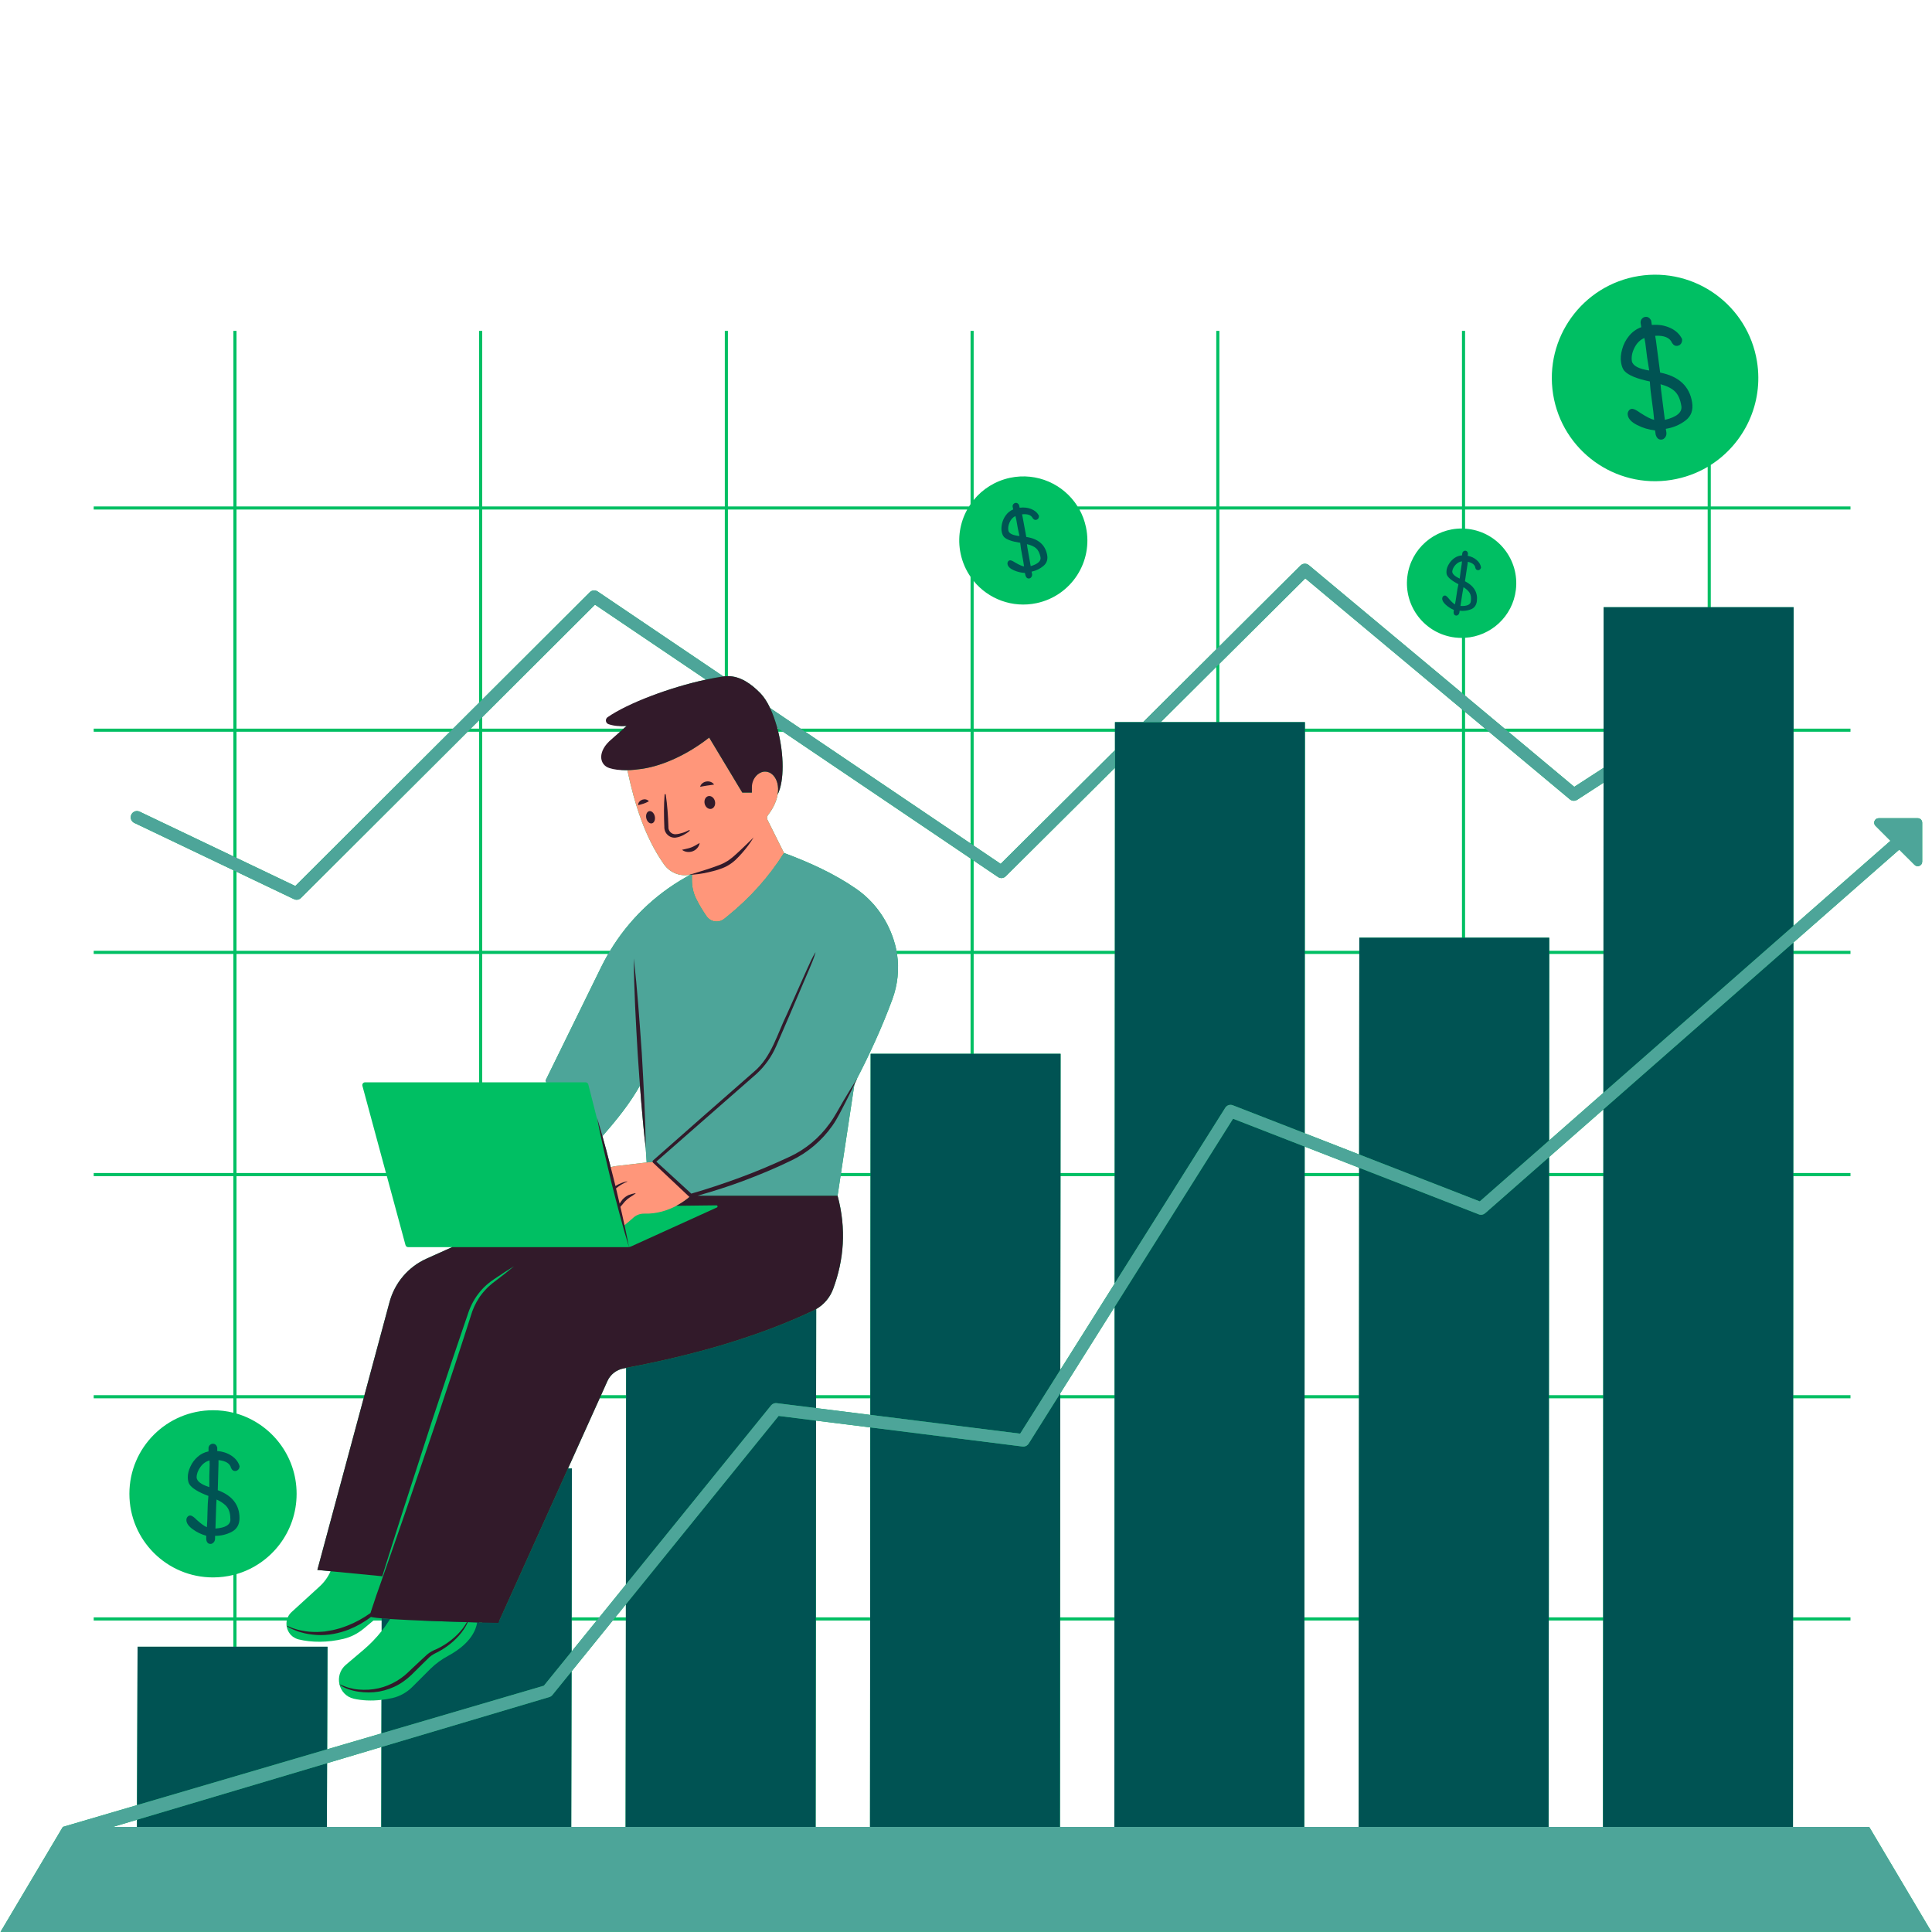 <svg xmlns="http://www.w3.org/2000/svg" xmlns:xlink="http://www.w3.org/1999/xlink" width="256" zoomAndPan="magnify" viewBox="0 0 192 192" height="256" preserveAspectRatio="xMidYMid meet" version="1.2"><g id="f3d27dfd0f"><path style=" stroke:none;fill-rule:nonzero;fill:#00bf63;fill-opacity:1;" d="M 185.758 181.555 L 178.184 181.555 L 178.195 161.043 L 183.898 161.043 L 183.898 160.734 L 178.195 160.734 L 178.203 138.961 L 183.898 138.961 L 183.898 138.652 L 178.203 138.652 L 178.215 116.883 L 183.898 116.883 L 183.898 116.574 L 178.215 116.574 L 178.227 94.801 L 183.898 94.801 L 183.898 94.492 L 178.227 94.492 L 178.227 93.668 L 188.746 84.434 L 190.266 85.949 C 190.543 86.23 191.027 86.035 191.027 85.633 L 191.027 81.758 C 191.027 81.508 190.824 81.312 190.578 81.312 L 186.703 81.312 C 186.305 81.312 186.105 81.793 186.387 82.074 L 187.871 83.559 L 178.227 92.023 L 178.234 72.719 L 183.898 72.719 L 183.898 72.41 L 178.242 72.41 L 178.246 60.344 L 170.016 60.344 L 170.016 50.637 L 183.898 50.637 L 183.898 50.328 L 170.016 50.328 L 170.016 46.203 C 173.348 44.066 175.277 40.09 174.609 35.934 C 173.711 30.34 168.445 26.531 162.852 27.43 C 157.254 28.332 153.453 33.594 154.348 39.191 C 155.246 44.785 160.516 48.594 166.109 47.691 C 167.418 47.48 168.633 47.031 169.707 46.395 L 169.707 50.328 L 145.598 50.328 L 145.598 32.883 L 145.289 32.883 L 145.289 50.328 L 121.18 50.328 L 121.18 32.883 L 120.871 32.883 L 120.871 50.328 L 107.09 50.328 C 105.711 48.125 103.059 46.914 100.371 47.484 C 98.891 47.805 97.645 48.602 96.762 49.691 L 96.762 32.883 L 96.453 32.883 L 96.453 50.102 C 96.398 50.176 96.348 50.25 96.305 50.328 L 72.34 50.328 L 72.34 32.883 L 72.031 32.883 L 72.031 50.328 L 47.922 50.328 L 47.922 32.883 L 47.613 32.883 L 47.613 50.328 L 23.504 50.328 L 23.504 32.883 L 23.195 32.883 L 23.195 50.328 L 9.312 50.328 L 9.312 50.637 L 23.195 50.637 L 23.191 72.41 L 9.312 72.41 L 9.312 72.719 L 23.191 72.719 L 23.191 85.109 L 13.875 80.66 C 13.566 80.516 13.199 80.645 13.055 80.953 C 12.906 81.262 13.035 81.629 13.34 81.777 L 23.191 86.48 L 23.191 94.492 L 9.312 94.492 L 9.312 94.801 L 23.191 94.801 L 23.191 116.574 L 9.312 116.574 L 9.312 116.883 L 23.191 116.883 L 23.191 138.652 L 9.312 138.652 L 9.312 138.961 L 23.191 138.961 L 23.191 140.395 C 22.547 140.234 21.867 140.148 21.172 140.148 C 16.578 140.148 12.859 143.863 12.859 148.453 C 12.859 153.047 16.578 156.762 21.172 156.762 C 21.867 156.762 22.547 156.676 23.191 156.516 L 23.191 160.734 L 9.312 160.734 L 9.312 161.043 L 23.191 161.043 L 23.191 163.652 L 13.672 163.652 L 13.617 179.391 L 6.246 181.555 L 0.055 191.984 L 191.945 191.984 Z M 13.609 181.555 L 11.219 181.555 L 13.613 180.844 Z M 47.922 71.27 L 59.129 60.09 L 70.156 67.539 C 66.555 68.316 62.504 69.883 60.461 71.293 C 60.191 71.477 60.195 71.773 60.504 71.875 C 61.066 72.066 61.645 72.195 62.27 72.145 L 61.969 72.41 L 47.922 72.41 Z M 37.434 160.781 C 37.309 160.766 37.199 160.75 37.105 160.734 C 37.199 160.75 37.309 160.762 37.434 160.781 Z M 61.215 115.883 C 61.035 115.906 60.863 115.945 60.695 115.996 C 60.551 115.43 60.402 114.859 60.25 114.293 C 60.121 113.832 59.996 113.367 59.867 112.906 C 61.316 111.258 62.598 109.656 63.598 107.879 C 63.637 108.387 63.672 108.898 63.715 109.406 C 63.848 110.969 63.988 112.535 64.172 114.102 L 64.266 115.523 Z M 47.922 72.719 L 61.617 72.719 L 60.902 73.539 C 59.441 74.738 59.539 75.891 60.559 76.207 C 61.004 76.348 61.59 76.559 62.348 76.539 C 63.078 79.953 64.086 83.203 66 85.914 C 66.566 86.703 67.531 87.105 68.484 86.945 L 68.488 86.945 C 68.52 86.945 68.547 86.941 68.578 86.938 L 68.129 87.195 C 65.031 88.949 62.453 91.469 60.629 94.492 L 47.922 94.492 Z M 47.922 94.801 L 60.441 94.801 C 60.195 95.227 59.965 95.66 59.746 96.102 L 54.215 107.383 L 54.289 107.559 L 47.922 107.559 Z M 47.613 72.41 L 46.777 72.41 L 47.613 71.578 Z M 23.504 50.637 L 47.613 50.637 L 47.613 69.832 L 45.027 72.41 L 23.504 72.41 Z M 23.504 72.719 L 44.715 72.719 L 29.348 88.051 L 23.504 85.258 Z M 23.504 86.629 L 29.211 89.355 C 29.297 89.395 29.387 89.418 29.477 89.418 C 29.637 89.418 29.793 89.352 29.914 89.234 L 46.469 72.719 L 47.613 72.719 L 47.613 94.492 L 23.504 94.492 Z M 23.504 94.801 L 47.613 94.801 L 47.613 107.559 L 36.285 107.559 C 36.102 107.559 35.969 107.73 36.016 107.91 L 38.359 116.574 L 23.504 116.574 Z M 23.504 116.883 L 38.445 116.883 L 40.297 123.734 C 40.332 123.859 40.438 123.941 40.566 123.941 L 44.93 123.941 L 42.391 125.082 C 40.578 125.895 39.23 127.477 38.711 129.398 L 36.219 138.652 L 23.504 138.652 Z M 23.504 156.434 C 26.957 155.422 29.477 152.234 29.477 148.453 C 29.477 144.676 26.957 141.488 23.504 140.477 L 23.504 138.961 L 36.137 138.961 L 31.539 156.02 L 32.852 156.148 C 32.594 156.73 32.215 157.254 31.742 157.68 L 28.988 160.195 C 28.809 160.355 28.684 160.535 28.598 160.734 L 23.504 160.734 Z M 37.891 181.555 L 32.484 181.555 L 32.504 175.223 L 37.902 173.613 L 37.906 173.613 Z M 37.906 172.262 L 32.512 173.844 L 32.547 163.652 L 23.504 163.652 L 23.504 161.043 L 28.5 161.043 C 28.48 161.133 28.473 161.223 28.469 161.312 C 28.465 161.398 28.473 161.484 28.484 161.57 C 28.477 161.57 28.473 161.566 28.465 161.566 C 28.469 161.57 28.477 161.574 28.484 161.582 C 28.492 161.645 28.504 161.703 28.52 161.762 C 28.527 161.789 28.531 161.812 28.539 161.84 C 28.555 161.891 28.574 161.941 28.594 161.992 C 28.609 162.027 28.629 162.062 28.645 162.098 C 28.664 162.141 28.684 162.184 28.711 162.223 C 28.754 162.293 28.801 162.359 28.855 162.422 C 28.875 162.445 28.898 162.465 28.918 162.488 C 28.965 162.531 29.008 162.574 29.059 162.617 C 29.086 162.637 29.113 162.656 29.141 162.676 C 29.195 162.715 29.25 162.746 29.309 162.777 C 29.336 162.793 29.363 162.809 29.391 162.82 C 29.48 162.863 29.574 162.898 29.676 162.922 C 30.969 163.242 32.562 163.242 34.125 162.871 C 34.871 162.695 35.559 162.336 36.145 161.852 L 37.117 161.043 L 37.93 161.043 L 37.93 162.09 C 37.395 162.77 36.793 163.391 36.133 163.953 L 34.367 165.449 C 33.77 165.957 33.582 166.703 33.73 167.371 C 33.883 168.047 34.379 168.637 35.156 168.816 C 35.953 168.996 36.891 169.051 37.914 168.93 Z M 62.172 181.555 L 56.77 181.555 L 56.801 166.098 L 60.895 161.043 L 62.199 161.043 Z M 56.805 164.129 L 56.809 161.043 L 59.305 161.043 Z M 62.199 160.734 L 61.148 160.734 L 62.199 159.438 Z M 62.203 157.469 L 59.559 160.734 L 56.809 160.734 L 56.832 145.934 L 56.449 145.934 L 59.594 138.961 L 62.223 138.961 Z M 62.223 138.652 L 59.734 138.652 L 60.367 137.242 C 60.664 136.586 61.266 136.121 61.977 135.992 C 62.059 135.973 62.145 135.957 62.227 135.941 Z M 72.031 67.207 C 71.98 67.211 71.934 67.215 71.887 67.223 L 59.395 58.781 C 59.152 58.617 58.824 58.645 58.613 58.855 L 47.922 69.523 L 47.922 50.637 L 72.031 50.637 Z M 86.461 181.555 L 81.055 181.555 L 81.078 161.043 L 86.477 161.043 Z M 86.477 160.734 L 81.078 160.734 L 81.098 141.18 L 86.488 141.855 Z M 86.492 140.609 L 81.102 139.934 L 81.102 138.961 L 86.492 138.961 Z M 86.492 138.652 L 81.102 138.652 L 81.113 130.094 C 81.887 129.648 82.484 128.945 82.797 128.094 C 83.867 125.207 84.129 122.141 83.238 118.828 L 83.531 116.883 L 86.512 116.883 Z M 96.453 104.727 L 86.523 104.727 L 86.512 116.574 L 83.578 116.574 L 84.914 107.746 C 85.004 107.551 85.105 107.355 85.191 107.16 C 85.172 107.195 85.148 107.23 85.125 107.266 C 86.488 104.645 87.688 102 88.676 99.324 C 89.211 97.875 89.379 96.316 89.145 94.801 L 96.453 94.801 Z M 96.453 94.492 L 89.094 94.492 C 89.027 94.137 88.938 93.789 88.824 93.441 C 88.816 93.422 88.812 93.402 88.805 93.379 C 88.141 91.332 86.848 89.547 85.078 88.324 C 82.887 86.805 80.398 85.688 77.914 84.766 L 76.266 81.461 C 76.191 81.316 76.215 81.137 76.316 81.012 C 76.883 80.273 77.176 79.57 77.285 78.953 C 77.965 77.555 77.895 74.984 77.34 72.719 L 77.816 72.719 L 96.453 85.312 Z M 77.242 72.332 L 77.359 72.41 L 77.262 72.41 C 77.254 72.387 77.25 72.355 77.242 72.332 Z M 96.453 83.824 L 80.02 72.719 L 96.453 72.719 Z M 96.453 72.41 L 79.562 72.41 L 76.535 70.367 L 76.531 70.363 C 76.25 69.766 75.922 69.258 75.57 68.895 C 74.656 67.957 73.586 67.199 72.34 67.191 L 72.34 50.637 L 96.121 50.637 C 95.406 51.934 95.137 53.48 95.469 55.039 C 95.648 55.883 95.992 56.656 96.453 57.324 Z M 110.742 181.555 L 105.336 181.555 L 105.352 161.043 L 110.754 161.043 Z M 110.754 160.734 L 105.352 160.734 L 105.367 138.961 L 110.766 138.961 Z M 110.766 138.652 L 105.367 138.652 L 105.367 138.469 L 110.77 129.879 Z M 110.773 127.555 L 110.773 127.559 L 105.371 136.141 L 105.391 116.883 L 110.777 116.883 Z M 110.777 116.574 L 105.391 116.574 L 105.398 104.727 L 96.762 104.727 L 96.762 94.801 L 110.793 94.801 Z M 110.793 94.492 L 96.762 94.492 L 96.762 85.523 L 99.176 87.152 C 99.418 87.324 99.746 87.289 99.953 87.078 L 110.805 76.293 Z M 110.805 74.551 L 99.445 85.848 L 96.762 84.035 L 96.762 72.719 L 110.805 72.719 Z M 120.871 71.766 L 115.352 71.766 L 120.871 66.273 Z M 120.871 64.531 L 113.602 71.766 L 110.805 71.766 L 110.805 72.41 L 96.762 72.41 L 96.762 57.742 C 98.223 59.527 100.609 60.453 103.023 59.938 C 106.465 59.203 108.656 55.824 107.922 52.387 C 107.789 51.758 107.57 51.172 107.273 50.637 L 120.871 50.637 Z M 135.023 181.555 L 129.617 181.555 L 129.629 161.043 L 135.035 161.043 Z M 135.039 160.734 L 129.629 160.734 L 129.645 138.961 L 135.055 138.961 Z M 135.055 138.652 L 129.645 138.652 L 129.656 116.883 L 135.07 116.883 Z M 135.07 116.574 L 129.656 116.574 L 129.656 113.945 L 135.07 116.051 Z M 135.07 114.73 L 129.66 112.621 L 129.668 94.801 L 135.086 94.801 Z M 145.289 93.191 L 135.086 93.191 L 135.086 94.492 L 129.668 94.492 L 129.68 72.719 L 145.289 72.719 Z M 145.289 72.41 L 129.68 72.41 L 129.68 71.766 L 121.18 71.766 L 121.18 65.969 L 129.719 57.477 L 145.289 70.484 Z M 145.289 52.523 C 142.562 52.504 140.195 54.531 139.859 57.305 C 139.496 60.285 141.617 62.996 144.598 63.355 C 144.832 63.383 145.062 63.395 145.289 63.395 L 145.289 68.871 L 130.074 56.168 C 129.832 55.961 129.469 55.977 129.242 56.203 L 121.18 64.227 L 121.18 50.637 L 145.289 50.637 Z M 145.598 70.742 L 147.598 72.41 L 145.598 72.41 Z M 159.305 181.555 L 153.898 181.555 L 153.914 161.043 L 159.32 161.043 Z M 159.32 160.734 L 153.918 160.734 L 153.93 138.961 L 159.328 138.961 Z M 159.328 138.652 L 153.93 138.652 L 153.945 116.883 L 159.34 116.883 Z M 159.34 116.574 L 153.945 116.574 L 153.945 114.988 L 159.344 110.25 Z M 159.344 108.605 L 153.949 113.344 L 153.961 94.801 L 159.352 94.801 Z M 159.352 94.492 L 153.961 94.492 L 153.961 93.191 L 145.598 93.191 L 145.598 72.719 L 147.969 72.719 L 156.012 79.438 C 156.215 79.609 156.516 79.629 156.742 79.48 L 159.359 77.785 Z M 159.359 76.309 L 156.449 78.195 L 149.895 72.719 L 159.359 72.719 Z M 169.707 60.344 L 159.367 60.344 L 159.363 72.41 L 149.523 72.41 L 145.598 69.133 L 145.598 63.383 C 148.16 63.227 150.324 61.262 150.645 58.621 C 151.008 55.641 148.887 52.93 145.906 52.566 C 145.805 52.555 145.699 52.543 145.598 52.539 L 145.598 50.637 L 169.707 50.637 Z M 169.707 60.344 "/><path style=" stroke:none;fill-rule:nonzero;fill:#005353;fill-opacity:1;" d="M 13.613 180.844 L 32.504 175.223 L 32.484 181.555 L 13.609 181.555 Z M 13.617 179.391 L 32.512 173.844 L 32.547 163.652 L 13.672 163.652 Z M 38.766 160.895 C 38.457 160.875 38.176 160.855 37.93 160.828 L 37.93 162.09 C 38.191 161.758 38.438 161.406 38.672 161.043 C 38.703 160.992 38.73 160.945 38.766 160.895 Z M 54.586 168.652 L 37.906 173.613 L 37.891 181.555 L 56.77 181.555 L 56.801 166.098 L 54.891 168.453 C 54.812 168.547 54.707 168.617 54.586 168.652 Z M 49.77 160.734 L 49.629 161.043 L 47.922 161.043 L 47.922 161.246 C 47.82 161.246 47.719 161.242 47.613 161.238 L 47.613 161.043 L 41.629 161.043 C 43.23 161.109 44.969 161.164 46.402 161.203 C 46.434 161.203 46.461 161.207 46.492 161.207 C 46.82 161.215 47.133 161.223 47.422 161.234 C 47.148 162.898 45.586 163.988 44.566 164.539 C 43.902 164.895 43.289 165.336 42.754 165.867 L 40.973 167.648 C 40.43 168.191 39.742 168.578 38.992 168.75 C 38.625 168.832 38.262 168.887 37.914 168.93 L 37.906 172.262 L 54.051 167.523 L 56.805 164.129 L 56.809 161.043 L 56.809 160.734 L 56.832 145.934 L 56.449 145.934 Z M 62.199 159.438 L 62.199 161.043 L 62.172 181.555 L 81.055 181.555 L 81.078 161.043 L 81.078 160.734 L 81.098 141.18 L 77.379 140.711 Z M 72.34 133.488 C 72.234 133.523 72.133 133.555 72.031 133.586 C 68.906 134.523 65.621 135.297 62.227 135.941 L 62.223 138.652 L 62.223 138.961 L 62.203 157.469 L 76.633 139.664 C 76.77 139.5 76.977 139.418 77.191 139.445 L 81.102 139.934 L 81.102 138.652 L 81.113 130.094 C 81.02 130.152 80.926 130.199 80.828 130.246 C 78.164 131.508 75.324 132.574 72.34 133.488 Z M 101.621 143.754 L 86.488 141.855 L 86.477 160.734 L 86.477 161.043 L 86.461 181.555 L 105.336 181.555 L 105.352 161.043 L 105.352 160.734 L 105.367 138.961 L 105.367 138.469 L 102.223 143.469 C 102.094 143.672 101.859 143.781 101.621 143.754 Z M 86.512 116.574 L 86.512 116.883 L 86.492 138.652 L 86.492 140.609 L 101.383 142.477 L 105.371 136.145 L 105.371 136.141 L 105.391 116.883 L 105.391 116.574 L 105.398 104.727 L 86.523 104.727 Z M 110.77 129.879 L 110.766 138.652 L 110.766 138.961 L 110.754 160.734 L 110.754 161.043 L 110.742 181.555 L 129.617 181.555 L 129.629 161.043 L 129.629 160.734 L 129.645 138.961 L 129.645 138.652 L 129.656 116.883 L 129.656 113.945 L 122.539 111.176 Z M 110.805 76.293 L 110.793 94.492 L 110.793 94.801 L 110.777 116.574 L 110.777 116.883 L 110.773 127.555 L 121.766 110.09 C 121.922 109.836 122.238 109.734 122.512 109.84 L 129.66 112.621 L 129.668 94.801 L 129.668 94.492 L 129.68 72.719 L 129.68 71.766 L 110.805 71.766 Z M 146.961 120.68 L 135.07 116.051 L 135.07 116.883 L 135.055 138.652 L 135.055 138.961 L 135.039 160.734 L 135.035 161.043 L 135.023 181.555 L 153.898 181.555 L 153.914 161.043 L 153.918 160.734 L 153.93 138.961 L 153.93 138.652 L 153.945 116.883 L 153.945 114.988 L 147.594 120.566 C 147.418 120.719 147.176 120.766 146.961 120.68 Z M 135.086 94.801 L 135.07 114.73 L 147.059 119.395 L 153.949 113.344 L 153.961 94.801 L 153.961 93.191 L 135.086 93.191 Z M 159.367 60.344 L 159.363 72.41 L 159.359 72.719 L 159.359 77.785 L 159.352 94.492 L 159.352 94.801 L 159.344 108.605 L 178.227 92.023 L 178.234 72.719 L 178.242 72.41 L 178.246 60.344 Z M 159.34 116.574 L 159.34 116.883 L 159.328 138.652 L 159.328 138.961 L 159.32 160.734 L 159.32 161.043 L 159.305 181.555 L 178.184 181.555 L 178.195 161.043 L 178.195 160.734 L 178.203 138.961 L 178.203 138.652 L 178.215 116.883 L 178.215 116.574 L 178.227 94.801 L 178.227 93.668 L 159.344 110.25 Z M 161.098 36.008 C 161.035 35.629 161.07 35.199 161.207 34.711 C 161.34 34.223 161.566 33.777 161.891 33.383 C 162.215 32.984 162.621 32.695 163.109 32.512 L 163.039 32.074 C 163.035 31.918 163.078 31.785 163.168 31.684 C 163.258 31.578 163.363 31.516 163.488 31.496 C 163.746 31.453 163.945 31.574 164.09 31.859 L 164.156 32.293 C 164.828 32.238 165.438 32.336 165.988 32.59 C 166.535 32.84 166.93 33.211 167.168 33.703 C 167.184 33.945 167.113 34.129 166.957 34.262 C 166.891 34.316 166.805 34.352 166.703 34.367 C 166.484 34.402 166.305 34.305 166.16 34.07 C 165.941 33.555 165.383 33.32 164.488 33.371 L 164.559 33.789 L 164.984 37.027 C 166.844 37.398 167.902 38.383 168.16 39.984 C 168.285 40.762 168.066 41.363 167.5 41.793 C 166.93 42.223 166.281 42.5 165.547 42.617 L 165.605 42.988 C 165.625 43.164 165.586 43.32 165.492 43.453 C 165.395 43.586 165.285 43.66 165.16 43.68 C 164.863 43.727 164.656 43.57 164.543 43.207 L 164.477 42.773 C 163.848 42.703 163.254 42.527 162.695 42.238 C 162.133 41.953 161.824 41.625 161.766 41.25 C 161.738 41.098 161.766 40.961 161.844 40.844 C 161.918 40.723 162.02 40.652 162.148 40.633 C 162.281 40.613 162.473 40.684 162.734 40.844 C 162.746 40.852 162.848 40.918 163.035 41.047 C 163.641 41.438 164.09 41.664 164.387 41.723 C 164.348 41.219 164.273 40.602 164.168 39.871 C 164.059 39.141 163.992 38.488 163.961 37.91 C 162.656 37.641 161.812 37.289 161.422 36.852 C 161.266 36.668 161.156 36.387 161.098 36.008 Z M 165.023 38.184 C 165.043 38.5 165.094 38.969 165.18 39.59 C 165.266 40.211 165.355 40.926 165.453 41.727 C 166.645 41.438 167.191 40.977 167.09 40.34 C 166.988 39.703 166.781 39.23 166.473 38.922 C 166.16 38.609 165.68 38.363 165.023 38.184 Z M 162.176 35.906 C 162.281 36.355 162.855 36.66 163.898 36.82 L 163.691 35.535 L 163.516 34.133 C 163.469 33.852 163.434 33.672 163.41 33.59 C 162.984 33.777 162.656 34.102 162.426 34.57 C 162.191 35.035 162.109 35.48 162.176 35.906 Z M 143.656 60.078 C 143.414 59.852 143.305 59.641 143.328 59.441 C 143.34 59.359 143.371 59.293 143.43 59.242 C 143.484 59.195 143.547 59.176 143.617 59.184 C 143.684 59.191 143.773 59.254 143.883 59.375 C 143.887 59.379 143.93 59.43 144.008 59.523 C 144.254 59.812 144.453 59.992 144.594 60.062 C 144.648 59.801 144.699 59.477 144.754 59.09 C 144.805 58.703 144.867 58.359 144.938 58.062 C 144.312 57.734 143.934 57.43 143.801 57.152 C 143.746 57.035 143.734 56.875 143.758 56.672 C 143.781 56.473 143.863 56.258 144.004 56.031 C 144.145 55.801 144.324 55.609 144.547 55.453 C 144.77 55.301 145.02 55.211 145.297 55.191 L 145.324 54.957 C 145.344 54.879 145.387 54.816 145.445 54.777 C 145.508 54.738 145.57 54.719 145.637 54.727 C 145.773 54.746 145.859 54.836 145.887 55.004 L 145.859 55.234 C 146.207 55.305 146.504 55.441 146.746 55.652 C 146.992 55.859 147.137 56.105 147.184 56.391 C 147.16 56.516 147.094 56.602 146.996 56.645 C 146.953 56.66 146.906 56.668 146.852 56.66 C 146.734 56.648 146.656 56.57 146.617 56.43 C 146.582 56.137 146.332 55.938 145.871 55.828 L 145.844 56.051 L 145.586 57.762 C 146.48 58.223 146.875 58.883 146.77 59.734 C 146.719 60.148 146.52 60.422 146.168 60.559 C 145.816 60.691 145.445 60.738 145.055 60.691 L 145.031 60.887 C 145.012 60.98 144.969 61.055 144.902 61.105 C 144.836 61.16 144.766 61.184 144.703 61.176 C 144.543 61.156 144.461 61.047 144.457 60.844 L 144.484 60.613 C 144.176 60.484 143.902 60.309 143.656 60.078 Z M 145.137 60.223 C 145.785 60.25 146.133 60.098 146.172 59.758 C 146.215 59.418 146.18 59.148 146.066 58.945 C 145.953 58.742 145.746 58.547 145.438 58.355 C 145.402 58.52 145.359 58.766 145.309 59.098 C 145.262 59.426 145.203 59.801 145.137 60.223 Z M 145.066 57.5 L 145.148 56.812 L 145.262 56.074 C 145.281 55.926 145.289 55.828 145.289 55.785 C 145.047 55.816 144.832 55.934 144.645 56.137 C 144.457 56.34 144.352 56.555 144.324 56.781 C 144.309 57.023 144.559 57.266 145.066 57.5 Z M 99.551 52.855 C 99.5 52.621 99.512 52.352 99.578 52.047 C 99.645 51.738 99.773 51.457 99.961 51.203 C 100.148 50.945 100.391 50.754 100.691 50.625 L 100.633 50.355 C 100.625 50.258 100.648 50.176 100.699 50.109 C 100.75 50.039 100.816 50 100.891 49.98 C 101.051 49.949 101.18 50.02 101.273 50.191 L 101.332 50.457 C 101.746 50.402 102.125 50.445 102.473 50.582 C 102.824 50.719 103.078 50.938 103.242 51.234 C 103.262 51.383 103.223 51.504 103.129 51.59 C 103.09 51.625 103.035 51.648 102.973 51.66 C 102.84 51.691 102.727 51.633 102.629 51.496 C 102.477 51.184 102.125 51.055 101.57 51.113 L 101.625 51.371 L 101.992 53.363 C 103.156 53.535 103.844 54.113 104.055 55.098 C 104.156 55.574 104.039 55.953 103.699 56.238 C 103.363 56.523 102.969 56.715 102.516 56.812 L 102.566 57.039 C 102.582 57.148 102.562 57.246 102.508 57.332 C 102.453 57.414 102.387 57.465 102.312 57.48 C 102.125 57.52 101.992 57.43 101.914 57.207 L 101.855 56.941 C 101.465 56.918 101.094 56.828 100.738 56.668 C 100.379 56.508 100.18 56.312 100.129 56.082 C 100.109 55.988 100.121 55.902 100.164 55.828 C 100.207 55.75 100.27 55.703 100.348 55.688 C 100.43 55.672 100.551 55.707 100.715 55.801 C 100.723 55.805 100.789 55.844 100.91 55.918 C 101.297 56.141 101.582 56.266 101.77 56.293 C 101.73 55.98 101.664 55.602 101.574 55.152 C 101.484 54.703 101.422 54.301 101.387 53.941 C 100.57 53.816 100.035 53.625 99.781 53.367 C 99.676 53.258 99.602 53.086 99.551 52.855 Z M 102.055 54.078 C 102.074 54.273 102.121 54.562 102.195 54.945 C 102.266 55.328 102.344 55.77 102.43 56.262 C 103.16 56.047 103.484 55.742 103.402 55.352 C 103.316 54.961 103.176 54.672 102.973 54.492 C 102.773 54.309 102.465 54.172 102.055 54.078 Z M 100.219 52.758 C 100.297 53.031 100.66 53.203 101.312 53.27 L 101.145 52.48 L 100.992 51.617 C 100.953 51.445 100.926 51.332 100.91 51.285 C 100.652 51.41 100.457 51.625 100.328 51.922 C 100.199 52.219 100.16 52.496 100.219 52.758 Z M 18.523 151.055 C 18.523 150.93 18.562 150.824 18.637 150.738 C 18.715 150.652 18.805 150.609 18.91 150.609 C 19.016 150.609 19.164 150.691 19.352 150.852 C 19.359 150.859 19.43 150.93 19.566 151.055 C 20 151.445 20.328 151.684 20.559 151.77 C 20.59 151.359 20.613 150.859 20.621 150.262 C 20.629 149.664 20.66 149.133 20.711 148.664 C 19.703 148.285 19.07 147.895 18.816 147.496 C 18.715 147.324 18.664 147.086 18.664 146.777 C 18.664 146.469 18.746 146.125 18.918 145.754 C 19.086 145.379 19.328 145.055 19.637 144.781 C 19.945 144.504 20.309 144.324 20.723 144.238 L 20.723 143.883 C 20.742 143.758 20.789 143.656 20.875 143.586 C 20.961 143.512 21.055 143.477 21.156 143.477 C 21.367 143.477 21.512 143.602 21.59 143.848 L 21.59 144.203 C 22.129 144.246 22.605 144.402 23.012 144.672 C 23.418 144.945 23.688 145.289 23.812 145.715 C 23.797 145.91 23.715 146.051 23.57 146.133 C 23.512 146.168 23.441 146.188 23.355 146.188 C 23.176 146.188 23.047 146.082 22.961 145.879 C 22.852 145.438 22.438 145.18 21.715 145.105 L 21.715 145.449 L 21.641 148.094 C 23.082 148.625 23.801 149.551 23.801 150.867 C 23.801 151.5 23.547 151.953 23.039 152.227 C 22.527 152.496 21.973 152.633 21.371 152.633 L 21.371 152.938 C 21.363 153.082 21.312 153.199 21.219 153.293 C 21.125 153.387 21.027 153.434 20.926 153.434 C 20.68 153.434 20.535 153.281 20.496 152.977 L 20.496 152.621 C 20.004 152.484 19.551 152.266 19.141 151.965 C 18.73 151.664 18.523 151.359 18.523 151.055 Z M 21.41 151.906 C 22.402 151.832 22.898 151.531 22.898 151.012 C 22.898 150.488 22.793 150.086 22.586 149.797 C 22.379 149.508 22.023 149.25 21.523 149.02 C 21.5 149.277 21.48 149.656 21.469 150.164 C 21.453 150.676 21.434 151.254 21.41 151.906 Z M 20.801 147.789 L 20.801 146.73 L 20.836 145.59 C 20.836 145.359 20.832 145.211 20.824 145.141 C 20.461 145.234 20.156 145.453 19.91 145.797 C 19.664 146.141 19.539 146.484 19.539 146.832 C 19.566 147.207 19.984 147.523 20.801 147.789 Z M 20.801 147.789 "/><path style=" stroke:none;fill-rule:nonzero;fill:#ff967a;fill-opacity:1;" d="M 77.914 84.766 C 76.422 87.145 74.547 89.219 72.34 91.016 C 72.234 91.102 72.133 91.184 72.031 91.266 C 72.004 91.281 71.98 91.305 71.957 91.324 C 71.406 91.754 70.613 91.629 70.215 91.051 C 69.816 90.477 69.457 89.883 69.156 89.258 C 68.891 88.703 68.762 88.086 68.762 87.465 L 68.762 86.895 C 68.707 86.906 68.656 86.914 68.602 86.922 C 68.57 86.93 68.535 86.938 68.5 86.945 L 68.496 86.945 C 68.488 86.945 68.488 86.945 68.484 86.945 C 67.531 87.105 66.566 86.703 66 85.914 C 64.086 83.203 63.078 79.953 62.348 76.539 C 62.789 76.531 63.289 76.484 63.863 76.398 C 65.957 76.074 68.328 74.953 70.312 73.426 C 70.371 73.387 70.422 73.348 70.477 73.297 L 72.031 75.879 L 72.34 76.391 L 73.43 78.207 L 73.77 78.766 L 74.719 78.766 L 74.719 77.703 C 74.719 77.707 74.723 77.715 74.723 77.719 C 74.863 77.441 75.02 77.223 75.191 77.062 C 75.23 77.016 75.281 76.977 75.332 76.938 C 75.359 76.918 75.387 76.898 75.418 76.879 C 75.445 76.855 75.473 76.84 75.504 76.824 C 75.566 76.789 75.621 76.766 75.68 76.742 C 75.684 76.742 75.688 76.738 75.688 76.738 C 75.738 76.723 75.785 76.707 75.832 76.699 C 75.84 76.699 75.844 76.695 75.855 76.695 C 75.887 76.688 75.918 76.684 75.949 76.684 C 75.977 76.68 76.012 76.68 76.039 76.68 C 76.074 76.68 76.113 76.68 76.145 76.684 C 76.18 76.688 76.211 76.691 76.242 76.699 C 76.258 76.703 76.27 76.707 76.285 76.711 C 76.312 76.715 76.336 76.727 76.359 76.734 L 76.363 76.738 C 76.402 76.746 76.434 76.762 76.469 76.773 C 76.473 76.773 76.473 76.773 76.473 76.773 C 76.504 76.789 76.539 76.809 76.566 76.828 C 76.57 76.828 76.57 76.828 76.57 76.828 C 76.605 76.848 76.637 76.871 76.664 76.895 C 76.73 76.945 76.789 76.992 76.848 77.055 C 77.215 77.445 77.422 78.121 77.285 78.953 C 77.176 79.57 76.883 80.273 76.316 81.012 C 76.215 81.137 76.191 81.316 76.266 81.461 Z M 66.223 116.574 L 65 115.438 L 64.266 115.523 L 61.215 115.883 C 60.988 115.91 60.77 115.961 60.559 116.039 L 60.695 116.574 L 60.773 116.883 L 61.625 120.25 L 62.016 121.793 C 62.34 121.547 62.66 121.258 62.965 120.992 C 63.266 120.727 63.652 120.598 64.047 120.609 C 65.316 120.648 66.414 120.258 67.219 119.832 C 68.121 119.352 68.656 118.828 68.656 118.828 L 66.559 116.883 Z M 66.223 116.574 "/><path style=" stroke:none;fill-rule:nonzero;fill:#4da599;fill-opacity:1;" d="M 13.055 80.953 C 13.199 80.645 13.566 80.516 13.875 80.66 L 23.191 85.109 L 23.504 85.258 L 29.348 88.051 L 44.715 72.719 L 45.027 72.41 L 47.613 69.832 L 47.922 69.523 L 58.613 58.855 C 58.824 58.645 59.152 58.617 59.395 58.781 L 71.887 67.223 C 71.875 67.223 71.855 67.227 71.844 67.227 C 71.301 67.309 70.734 67.418 70.156 67.539 L 59.129 60.09 L 47.922 71.27 L 47.613 71.578 L 46.777 72.41 L 46.469 72.719 L 29.914 89.234 C 29.793 89.352 29.637 89.418 29.477 89.418 C 29.387 89.418 29.297 89.395 29.211 89.355 L 23.504 86.629 L 23.191 86.48 L 13.34 81.777 C 13.035 81.629 12.906 81.262 13.055 80.953 Z M 77.359 72.41 L 77.816 72.719 L 96.453 85.312 L 96.762 85.523 L 99.176 87.152 C 99.418 87.324 99.746 87.289 99.953 87.078 L 110.805 76.293 L 110.805 74.551 L 99.445 85.848 L 96.762 84.035 L 96.453 83.824 L 80.02 72.719 L 79.562 72.41 L 76.535 70.367 C 76.809 70.953 77.047 71.625 77.242 72.332 Z M 120.871 66.273 L 121.18 65.969 L 129.719 57.477 L 145.289 70.484 L 145.598 70.742 L 147.598 72.41 L 147.969 72.719 L 156.012 79.438 C 156.215 79.609 156.516 79.629 156.742 79.48 L 159.359 77.785 L 159.359 76.309 L 156.449 78.195 L 149.895 72.719 L 149.523 72.41 L 145.598 69.133 L 145.289 68.871 L 130.074 56.168 C 129.832 55.961 129.469 55.977 129.242 56.203 L 121.18 64.227 L 120.871 64.531 L 113.602 71.766 L 115.352 71.766 Z M 70.215 91.051 C 69.816 90.477 69.457 89.883 69.156 89.258 C 68.891 88.703 68.762 88.086 68.762 87.465 L 68.762 86.895 C 68.707 86.906 68.656 86.914 68.602 86.922 L 68.129 87.195 C 65.031 88.949 62.453 91.469 60.629 94.492 C 60.562 94.594 60.504 94.699 60.441 94.801 C 60.195 95.227 59.965 95.66 59.746 96.102 L 54.215 107.383 L 54.289 107.559 L 58.191 107.559 C 58.32 107.559 58.434 107.645 58.465 107.77 L 59.789 112.996 C 61.332 111.246 62.695 109.555 63.73 107.648 L 64.266 115.523 L 65 115.438 L 66.223 116.574 L 66.559 116.883 L 68.656 118.828 L 83.238 118.828 L 83.531 116.883 L 83.578 116.574 L 84.926 107.656 C 86.375 104.91 87.637 102.133 88.676 99.324 C 89.211 97.875 89.379 96.316 89.145 94.801 C 89.129 94.699 89.113 94.594 89.094 94.492 C 89.027 94.137 88.938 93.789 88.824 93.441 C 88.816 93.422 88.812 93.402 88.805 93.379 C 88.141 91.332 86.848 89.547 85.078 88.324 C 82.887 86.805 80.398 85.688 77.914 84.766 C 76.422 87.145 74.547 89.219 72.34 91.016 C 72.234 91.102 72.133 91.184 72.031 91.266 C 72.004 91.281 71.98 91.305 71.957 91.324 C 71.406 91.754 70.613 91.629 70.215 91.051 Z M 185.758 181.555 L 11.219 181.555 L 13.613 180.844 L 32.504 175.223 L 37.902 173.613 L 37.906 173.613 L 54.586 168.652 C 54.707 168.617 54.812 168.547 54.891 168.453 L 56.801 166.098 L 60.895 161.043 L 61.148 160.734 L 62.199 159.438 L 77.379 140.711 L 81.098 141.18 L 86.488 141.855 L 101.621 143.754 C 101.859 143.781 102.094 143.672 102.223 143.469 L 105.367 138.469 L 110.77 129.879 L 122.539 111.176 L 129.656 113.945 L 135.07 116.051 L 146.961 120.68 C 147.176 120.766 147.418 120.719 147.594 120.566 L 153.945 114.988 L 159.344 110.25 L 178.227 93.668 L 188.746 84.434 L 190.266 85.949 C 190.543 86.23 191.027 86.035 191.027 85.633 L 191.027 81.758 C 191.027 81.508 190.824 81.312 190.578 81.312 L 186.703 81.312 C 186.305 81.312 186.105 81.793 186.387 82.074 L 187.871 83.559 L 178.227 92.023 L 159.344 108.605 L 153.949 113.344 L 147.059 119.395 L 135.07 114.73 L 129.66 112.621 L 122.512 109.84 C 122.238 109.734 121.922 109.836 121.766 110.09 L 110.773 127.555 L 110.773 127.559 L 105.371 136.141 L 105.371 136.145 L 101.383 142.477 L 86.492 140.609 L 81.102 139.934 L 77.191 139.445 C 76.977 139.418 76.77 139.5 76.633 139.664 L 62.203 157.469 L 59.559 160.734 L 59.305 161.043 L 56.805 164.129 L 54.051 167.523 L 37.906 172.262 L 32.512 173.844 L 13.617 179.391 L 6.246 181.555 L 0.055 191.984 L 191.945 191.984 Z M 185.758 181.555 "/><path style=" stroke:none;fill-rule:nonzero;fill:#321a2a;fill-opacity:1;" d="M 66.43 82.156 L 66.426 82.176 C 66.41 82.363 66.484 82.551 66.613 82.691 C 66.746 82.832 66.938 82.914 67.133 82.906 C 67.352 82.895 67.59 82.844 67.812 82.773 C 68.043 82.707 68.262 82.605 68.48 82.496 C 68.504 82.484 68.531 82.496 68.543 82.516 C 68.551 82.535 68.547 82.559 68.531 82.57 C 68.344 82.738 68.129 82.875 67.902 82.996 C 67.672 83.109 67.438 83.199 67.164 83.238 C 66.871 83.281 66.559 83.176 66.344 82.965 C 66.121 82.762 66.004 82.449 66.02 82.148 L 66.02 82.168 C 65.977 81.102 65.961 80.035 66.047 78.965 C 66.051 78.934 66.078 78.91 66.109 78.914 C 66.133 78.914 66.156 78.938 66.16 78.961 C 66.324 80.023 66.391 81.086 66.426 82.152 Z M 70.379 79.121 C 70.098 79.195 69.945 79.539 70.031 79.887 C 70.121 80.234 70.422 80.453 70.703 80.379 C 70.98 80.301 71.137 79.961 71.047 79.613 C 70.957 79.266 70.656 79.047 70.379 79.121 Z M 64.805 81.82 C 65.031 81.754 65.148 81.43 65.066 81.098 C 64.98 80.766 64.727 80.551 64.496 80.617 C 64.266 80.684 64.148 81.008 64.234 81.34 C 64.32 81.672 64.574 81.887 64.805 81.82 Z M 68.84 84.598 C 69.203 84.461 69.477 84.141 69.531 83.773 C 69.203 83.957 68.965 84.117 68.695 84.215 C 68.43 84.32 68.137 84.359 67.777 84.453 C 68.066 84.68 68.477 84.73 68.84 84.598 Z M 70.207 77.664 C 69.922 77.707 69.648 77.898 69.578 78.191 C 69.871 78.141 70.059 78.098 70.27 78.07 C 70.473 78.035 70.676 78.023 70.965 77.969 C 70.801 77.719 70.492 77.621 70.207 77.664 Z M 63.828 79.473 C 63.609 79.551 63.406 79.754 63.418 80.016 C 63.668 79.957 63.809 79.914 63.965 79.863 C 64.117 79.805 64.266 79.754 64.488 79.629 C 64.32 79.43 64.055 79.398 63.828 79.473 Z M 61.617 72.719 L 60.793 73.449 C 59.332 74.648 59.543 76.016 60.566 76.332 C 61.012 76.473 61.59 76.559 62.348 76.539 C 62.789 76.531 63.289 76.484 63.863 76.398 C 65.957 76.074 68.328 74.953 70.312 73.426 C 70.371 73.387 70.422 73.348 70.477 73.297 L 72.031 75.879 L 72.34 76.391 L 73.43 78.207 L 73.77 78.766 L 74.719 78.766 L 74.719 78.258 C 74.723 77.812 74.883 77.375 75.191 77.062 C 75.23 77.016 75.281 76.977 75.332 76.938 C 75.359 76.918 75.387 76.898 75.418 76.879 C 75.445 76.855 75.473 76.84 75.504 76.824 C 75.566 76.789 75.621 76.766 75.68 76.742 C 75.684 76.742 75.688 76.738 75.688 76.738 C 75.738 76.723 75.785 76.707 75.832 76.699 C 75.84 76.699 75.844 76.695 75.855 76.695 C 75.887 76.688 75.918 76.684 75.949 76.684 C 75.977 76.68 76.012 76.68 76.039 76.68 C 76.109 76.68 76.176 76.688 76.242 76.699 C 76.258 76.703 76.27 76.707 76.285 76.711 C 76.312 76.715 76.34 76.727 76.363 76.738 C 76.434 76.758 76.5 76.789 76.566 76.828 C 76.598 76.848 76.633 76.871 76.664 76.895 C 76.73 76.945 76.789 76.992 76.848 77.055 C 77.215 77.445 77.422 78.121 77.285 78.953 C 77.965 77.555 77.895 74.984 77.34 72.719 C 77.316 72.617 77.293 72.516 77.262 72.41 C 77.254 72.387 77.25 72.355 77.242 72.332 C 77.047 71.625 76.809 70.953 76.535 70.367 L 76.531 70.363 C 76.25 69.766 75.922 69.258 75.57 68.895 C 74.656 67.957 73.586 67.199 72.34 67.191 C 72.234 67.191 72.133 67.195 72.031 67.207 C 71.98 67.211 71.934 67.215 71.887 67.223 C 71.875 67.223 71.855 67.227 71.844 67.227 C 71.301 67.309 70.734 67.418 70.156 67.539 C 66.555 68.316 62.43 69.859 60.387 71.27 C 60.117 71.453 60.172 71.867 60.48 71.969 C 61.043 72.16 61.645 72.195 62.27 72.145 L 61.969 72.41 Z M 78.656 115.32 C 80.281 114.543 81.691 113.336 82.723 111.867 C 83.246 111.133 83.609 110.32 84.027 109.543 C 84.426 108.754 84.824 107.965 85.191 107.16 C 84.711 107.906 84.258 108.664 83.805 109.422 C 83.355 110.176 82.957 110.973 82.441 111.664 C 81.426 113.078 80.055 114.223 78.48 114.953 C 76.887 115.695 75.27 116.387 73.617 116.996 C 72 117.594 70.363 118.145 68.699 118.621 L 65.227 115.441 L 75.188 106.711 C 76.023 105.941 76.699 104.988 77.148 103.941 L 78.477 100.867 L 79.793 97.785 L 80.453 96.242 C 80.672 95.73 80.887 95.215 81.043 94.672 C 81.047 94.668 81.043 94.66 81.039 94.656 C 81.031 94.652 81.023 94.656 81.02 94.664 C 80.73 95.145 80.5 95.652 80.27 96.164 L 79.586 97.695 L 78.219 100.754 C 77.246 102.754 76.668 105.023 74.969 106.473 L 69.93 110.891 L 64.902 115.324 L 64.891 115.332 C 64.832 115.395 64.836 115.492 64.898 115.547 L 68.516 118.953 C 68.305 119.137 67.852 119.496 67.219 119.832 L 71.203 119.785 C 71.316 119.785 71.355 119.945 71.246 119.996 L 62.758 123.852 C 62.719 123.867 62.676 123.883 62.629 123.902 C 62.625 123.902 62.625 123.902 62.625 123.902 C 62.586 123.914 62.543 123.926 62.504 123.93 C 62.305 122.848 62.07 121.777 61.832 120.707 C 61.773 120.449 61.711 120.191 61.652 119.934 C 61.656 119.926 61.66 119.922 61.668 119.918 C 61.82 119.754 61.969 119.555 62.102 119.406 C 62.242 119.25 62.41 119.113 62.586 118.996 C 62.766 118.887 62.973 118.758 63.152 118.613 C 63.164 118.609 63.168 118.602 63.164 118.594 C 63.164 118.582 63.148 118.574 63.137 118.574 C 62.902 118.621 62.688 118.676 62.461 118.766 C 62.238 118.867 62.039 119.02 61.871 119.199 C 61.754 119.344 61.664 119.477 61.578 119.617 C 61.457 119.109 61.34 118.605 61.219 118.098 C 61.551 117.832 61.914 117.602 62.32 117.438 C 62.328 117.43 62.336 117.422 62.336 117.418 C 62.328 117.406 62.32 117.402 62.312 117.402 C 61.906 117.48 61.52 117.645 61.164 117.867 C 61.133 117.742 61.105 117.617 61.074 117.492 C 60.797 116.426 60.535 115.355 60.25 114.293 C 59.961 113.23 59.668 112.168 59.344 111.113 C 59.543 112.199 59.777 113.273 60.02 114.348 C 60.258 115.426 60.523 116.492 60.773 117.566 C 61.051 118.633 61.312 119.699 61.602 120.762 C 61.887 121.824 62.18 122.879 62.504 123.93 C 62.453 123.938 62.398 123.941 62.348 123.941 L 44.93 123.941 L 42.391 125.082 C 40.578 125.895 39.23 127.477 38.711 129.398 L 36.219 138.652 L 36.137 138.961 L 31.539 156.02 L 32.852 156.148 L 37.938 156.641 L 37.984 156.648 L 37.988 156.648 C 38.16 156.098 38.332 155.547 38.504 154.996 C 38.68 154.441 38.852 153.891 39.023 153.344 C 39.371 152.242 39.727 151.137 40.074 150.043 L 41.406 145.934 L 42.863 141.422 C 43.137 140.602 43.41 139.781 43.68 138.961 C 43.715 138.859 43.746 138.754 43.785 138.652 C 44.426 136.707 45.07 134.766 45.734 132.824 L 46.465 130.684 C 46.688 129.957 47.035 129.242 47.496 128.629 C 47.535 128.578 47.57 128.527 47.613 128.48 C 47.66 128.418 47.711 128.355 47.766 128.293 C 47.812 128.23 47.867 128.172 47.922 128.117 C 47.934 128.105 47.949 128.086 47.965 128.074 C 48.043 127.984 48.125 127.902 48.215 127.824 C 48.312 127.73 48.414 127.637 48.523 127.551 C 48.613 127.473 48.711 127.398 48.805 127.328 C 48.828 127.312 48.852 127.293 48.875 127.281 C 48.977 127.207 49.078 127.137 49.18 127.07 C 49.809 126.641 50.438 126.23 51.086 125.836 C 50.504 126.324 49.91 126.789 49.309 127.246 C 49.188 127.336 49.062 127.43 48.941 127.527 C 48.938 127.531 48.93 127.535 48.922 127.543 C 48.801 127.641 48.684 127.746 48.566 127.852 C 48.453 127.961 48.336 128.07 48.23 128.191 C 48.121 128.305 48.02 128.426 47.922 128.547 C 47.855 128.633 47.793 128.715 47.73 128.797 C 47.691 128.855 47.648 128.91 47.613 128.973 C 47.242 129.531 46.969 130.141 46.785 130.789 L 46.09 132.945 C 45.477 134.852 44.848 136.754 44.211 138.652 C 44.18 138.754 44.145 138.859 44.109 138.961 C 43.824 139.824 43.535 140.688 43.254 141.551 L 41.762 145.934 L 40.336 150.129 C 39.855 151.523 39.371 152.922 38.883 154.32 C 38.57 155.223 38.254 156.117 37.938 157.016 L 37.938 157.023 C 37.762 157.52 37.586 158.02 37.41 158.516 C 37.402 158.543 37.395 158.566 37.383 158.59 C 37.379 158.605 37.375 158.613 37.371 158.625 C 37.363 158.645 37.359 158.664 37.352 158.688 C 37.289 158.871 37.23 159.043 37.18 159.207 C 37.156 159.262 37.141 159.316 37.125 159.371 C 37.039 159.621 36.969 159.84 36.91 160.016 C 36.891 160.074 36.875 160.129 36.855 160.184 C 36.844 160.223 36.832 160.266 36.82 160.301 C 36.805 160.348 36.793 160.387 36.777 160.426 C 36.773 160.441 36.766 160.457 36.762 160.473 C 36.746 160.523 36.734 160.559 36.727 160.582 C 36.723 160.582 36.723 160.586 36.723 160.586 C 36.738 160.547 36.77 160.449 36.82 160.301 C 36.105 160.812 35.336 161.238 34.523 161.555 C 34.289 161.656 34.039 161.723 33.797 161.812 C 33.551 161.891 33.297 161.938 33.047 162.004 C 32.793 162.051 32.539 162.09 32.281 162.137 C 32.027 162.152 31.77 162.18 31.508 162.184 C 30.992 162.184 30.469 162.16 29.961 162.039 C 29.703 162 29.453 161.918 29.207 161.84 C 28.945 161.773 28.734 161.617 28.465 161.566 C 28.562 161.66 28.684 161.715 28.801 161.781 C 28.918 161.844 29.035 161.906 29.16 161.949 C 29.406 162.051 29.66 162.156 29.918 162.219 C 30.43 162.379 30.969 162.445 31.504 162.484 C 32.59 162.547 33.672 162.328 34.676 161.938 C 35.461 161.621 36.203 161.203 36.863 160.691 C 36.926 160.707 37.004 160.719 37.105 160.734 C 37.199 160.75 37.309 160.762 37.434 160.781 C 37.578 160.797 37.746 160.812 37.93 160.828 C 38.176 160.855 38.457 160.875 38.766 160.895 C 38.91 160.902 39.062 160.914 39.219 160.922 C 39.375 160.934 39.535 160.941 39.699 160.949 C 40.031 160.969 40.375 160.984 40.734 161.004 C 40.879 161.012 41.027 161.02 41.176 161.023 C 41.324 161.031 41.477 161.035 41.629 161.043 C 43.23 161.109 44.969 161.164 46.402 161.203 C 45.891 162.117 45.098 162.855 44.23 163.418 C 43.953 163.598 43.66 163.762 43.363 163.895 C 43.055 164.012 42.719 164.191 42.453 164.418 C 41.934 164.887 41.461 165.344 40.961 165.805 C 40.711 166.039 40.48 166.277 40.227 166.488 C 39.977 166.691 39.707 166.883 39.43 167.051 C 38.867 167.383 38.258 167.641 37.613 167.781 C 36.977 167.926 36.305 167.961 35.645 167.906 C 35.316 167.879 34.984 167.816 34.668 167.727 C 34.344 167.637 34.047 167.5 33.73 167.371 C 33.973 167.625 34.301 167.75 34.621 167.871 C 34.945 167.984 35.277 168.07 35.617 168.117 C 36.301 168.219 36.992 168.219 37.68 168.105 C 38.359 167.98 39.027 167.746 39.633 167.398 C 40.234 167.055 40.781 166.578 41.242 166.098 C 41.719 165.629 42.207 165.137 42.676 164.688 C 42.922 164.473 43.188 164.328 43.5 164.184 C 43.812 164.023 44.102 163.84 44.383 163.641 C 45.262 163.016 46.051 162.188 46.492 161.207 C 46.82 161.215 47.133 161.223 47.422 161.234 C 47.488 161.234 47.551 161.238 47.613 161.238 C 47.719 161.242 47.82 161.246 47.922 161.246 C 48.898 161.27 49.523 161.281 49.523 161.281 L 49.629 161.043 L 49.77 160.734 L 56.449 145.934 L 59.594 138.961 L 59.734 138.652 L 60.367 137.242 C 60.664 136.586 61.266 136.121 61.977 135.992 C 62.059 135.973 62.145 135.957 62.227 135.941 C 65.621 135.297 68.906 134.523 72.031 133.586 C 72.133 133.555 72.234 133.523 72.34 133.488 C 75.324 132.574 78.164 131.508 80.828 130.246 C 80.926 130.199 81.02 130.152 81.113 130.094 C 81.887 129.648 82.484 128.945 82.797 128.094 C 83.867 125.207 84.129 122.141 83.238 118.828 L 69.324 118.828 C 70.82 118.402 72.309 117.938 73.766 117.395 C 75.426 116.773 77.066 116.098 78.656 115.32 Z M 63.434 99.953 L 63.23 97.598 C 63.145 96.812 63.074 96.027 62.98 95.246 C 62.98 96.035 63.012 96.82 63.027 97.609 L 63.117 99.973 C 63.184 101.547 63.285 103.117 63.371 104.691 C 63.484 106.262 63.582 107.836 63.715 109.406 C 63.848 110.977 63.984 112.547 64.172 114.113 C 64.156 112.535 64.098 110.961 64.031 109.387 C 63.965 107.812 63.863 106.238 63.781 104.668 C 63.664 103.094 63.566 101.523 63.434 99.953 Z M 72.258 86.062 C 72.551 85.898 72.824 85.703 73.074 85.477 C 73.316 85.246 73.531 85.02 73.746 84.773 C 74.176 84.293 74.562 83.773 74.895 83.219 C 74.438 83.676 73.977 84.113 73.516 84.551 C 73.043 84.984 72.605 85.418 72.059 85.699 C 71.793 85.855 71.516 85.961 71.215 86.066 C 70.918 86.18 70.617 86.273 70.316 86.379 C 69.711 86.57 69.102 86.758 68.484 86.945 C 69.129 86.914 69.773 86.832 70.402 86.684 C 71.027 86.535 71.656 86.383 72.258 86.062 Z M 72.258 86.062 "/></g></svg>